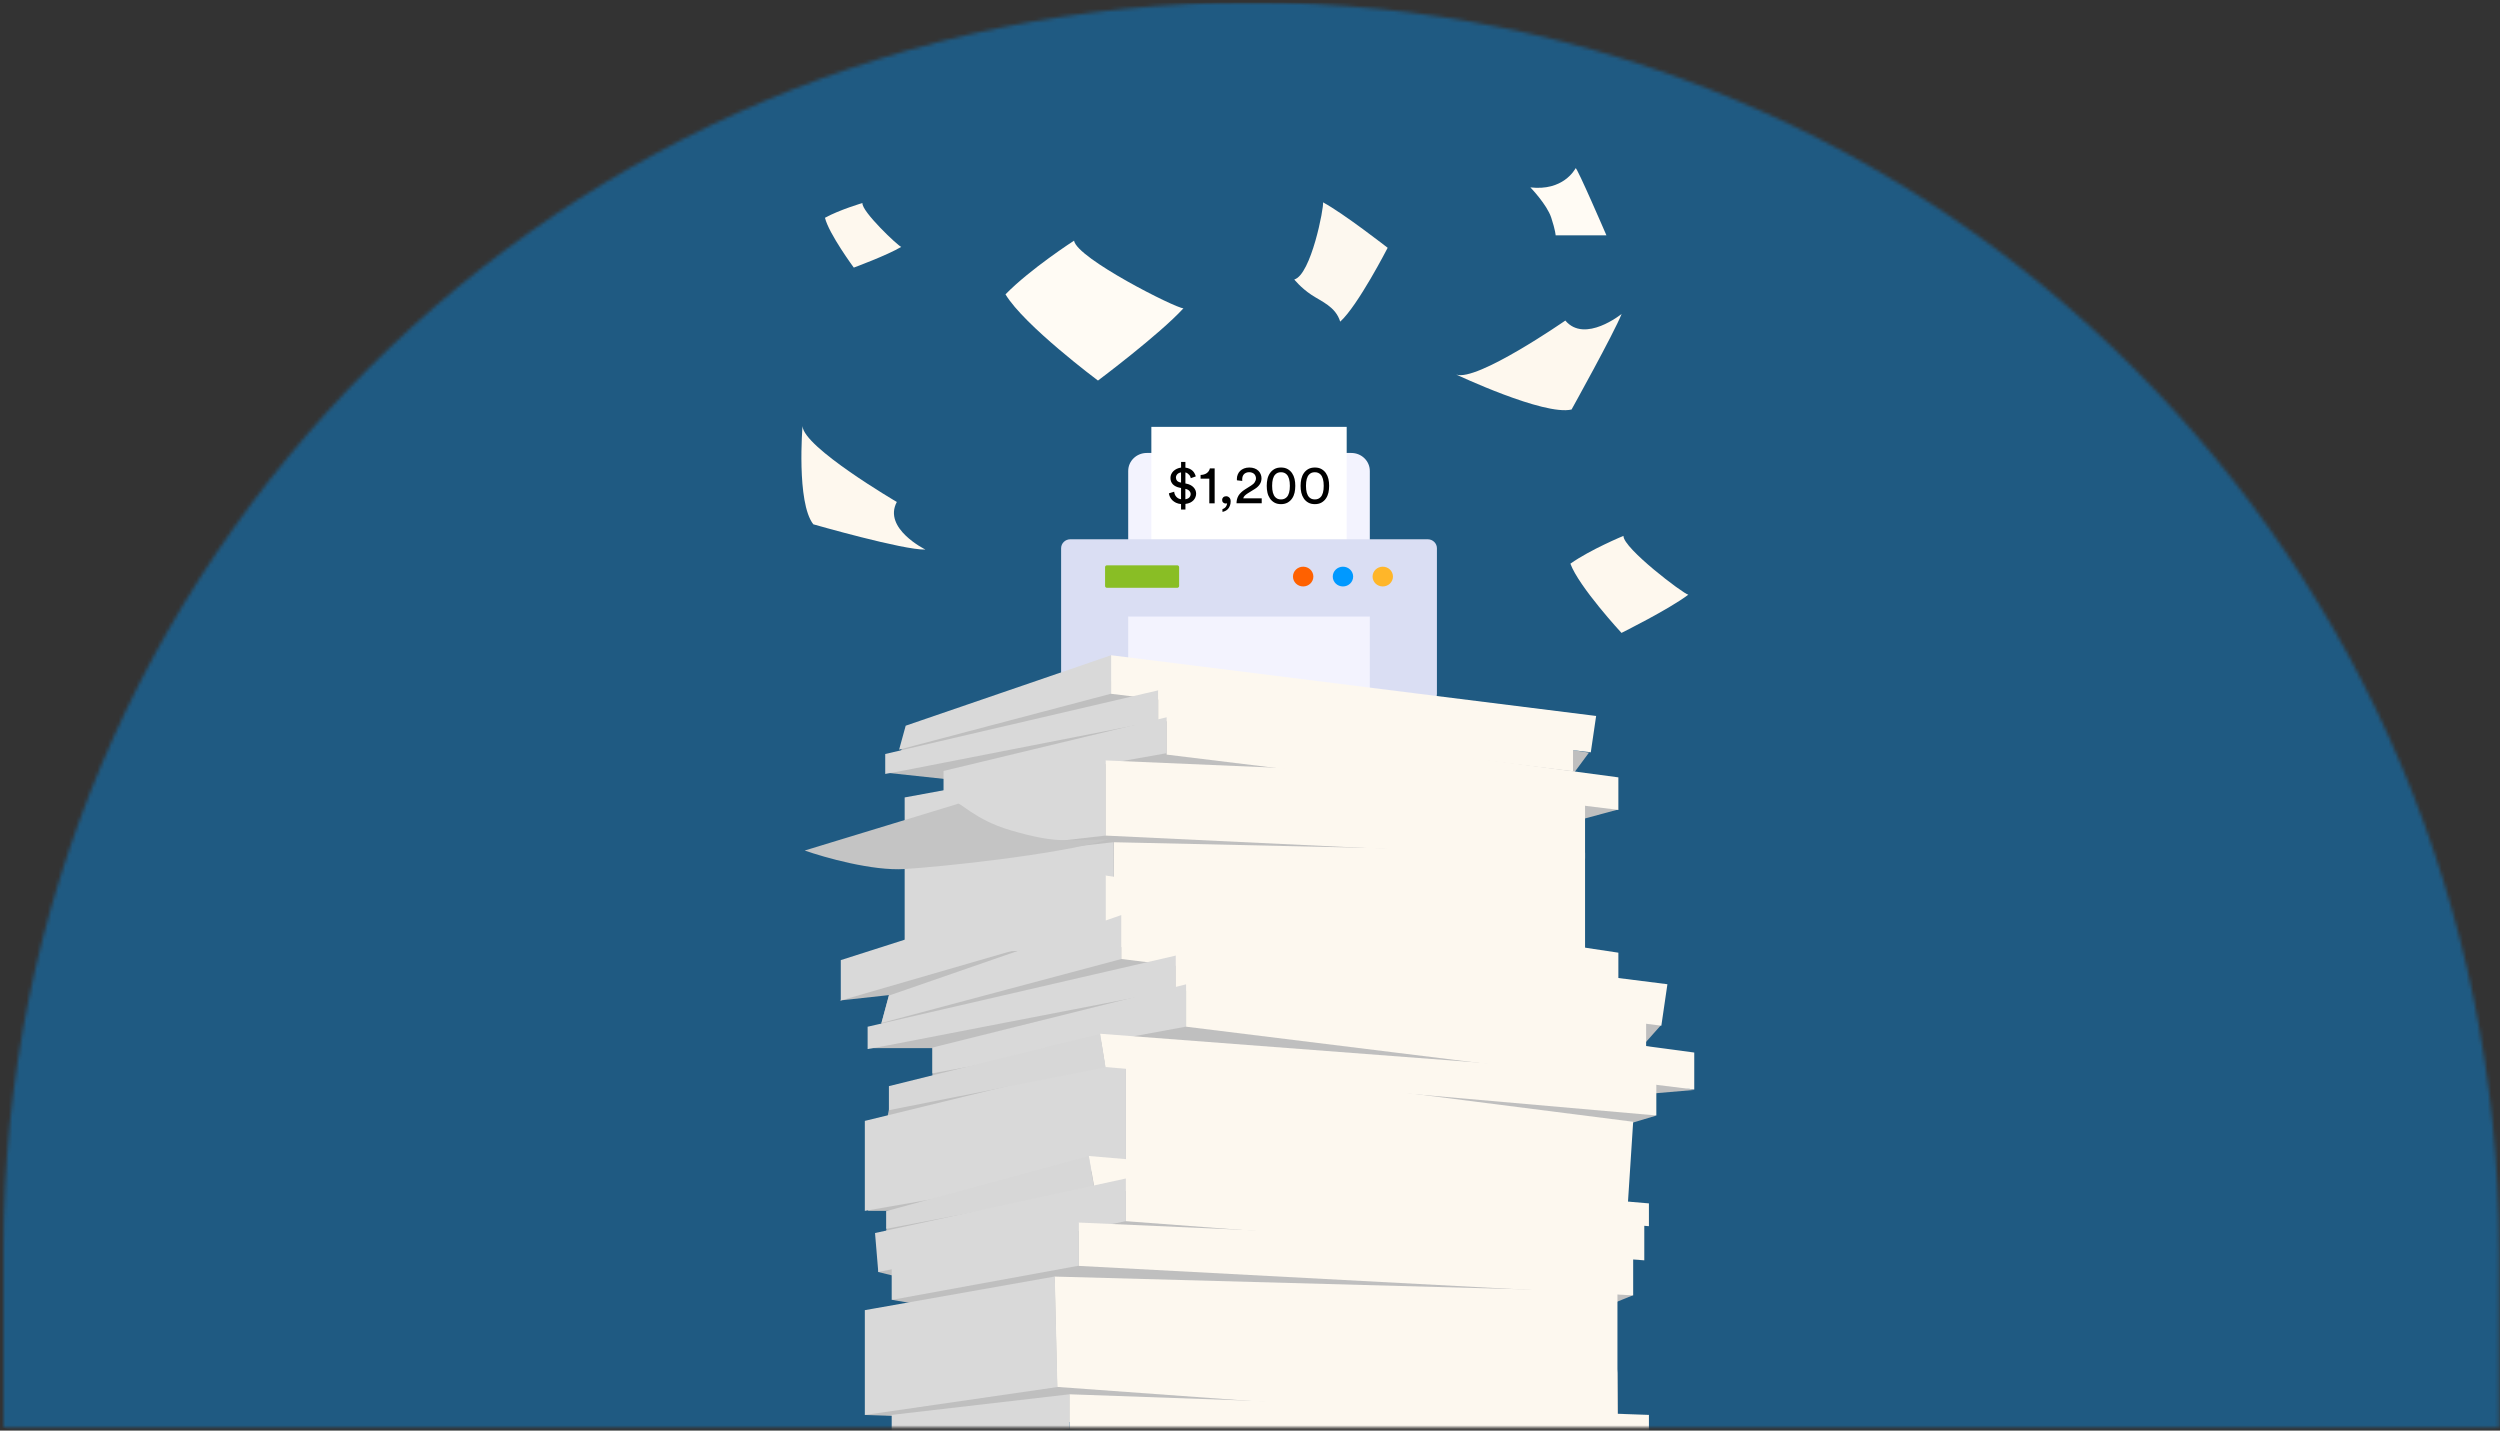 <svg width="706" height="404" viewBox="0 0 706 404" fill="none" xmlns="http://www.w3.org/2000/svg" aria-hidden="true"><rect x="0" y="0" width="706" height="404" fill="#333333" stroke="none"/><mask id="paperwork_svg__a" style="mask-type:alpha" maskUnits="userSpaceOnUse" x="0" y="0" width="706" height="404"><path d="M0.996 353.063C0.996 158.459 158.754 0.7 353.359 0.7C547.964 0.7 705.722 158.459 705.722 353.063V403.14H0.996V353.063Z" fill="#D9D9D9"/></mask><g mask="url(#paperwork_svg__a)"><path opacity=".39" d="M10.234 0.71H697.534C705.617 0.71 712.162 2.987 712.162 5.806V399.326C712.162 402.135 705.617 404.422 697.534 404.422H10.234C2.15 404.422 -4.395 402.145 -4.395 399.326V5.796C-4.395 2.987 2.15 0.7 10.234 0.7" fill="#09F"/><path d="M318.607 132.997C318.607 130.197 320.947 127.917 323.837 127.917H381.607C384.497 127.917 386.837 130.187 386.837 132.997V159.407H318.607V132.997Z" fill="#F3F3FE"/><path d="M380.303 120.547H325.143V152.787H380.303V120.547Z" fill="#fff"/><path d="M367.288 137.198C367.288 136.518 367.358 135.868 367.488 135.268C367.628 134.658 367.858 134.108 368.198 133.618C368.528 133.128 368.958 132.748 369.468 132.458C369.978 132.178 370.598 132.028 371.318 132.028C372.038 132.028 372.658 132.168 373.168 132.458C373.678 132.748 374.108 133.128 374.438 133.618C374.768 134.108 375.008 134.658 375.148 135.268C375.288 135.878 375.348 136.518 375.348 137.198C375.348 137.878 375.278 138.528 375.148 139.128C375.008 139.738 374.778 140.288 374.438 140.778C374.108 141.268 373.678 141.648 373.168 141.938C372.658 142.228 372.038 142.368 371.318 142.368C370.598 142.368 369.978 142.228 369.468 141.938C368.958 141.658 368.528 141.268 368.198 140.778C367.868 140.288 367.628 139.738 367.488 139.128C367.348 138.518 367.288 137.878 367.288 137.198ZM368.808 137.198C368.808 138.718 369.108 139.788 369.698 140.398C369.898 140.598 370.118 140.758 370.368 140.868C370.628 140.978 370.948 141.038 371.308 141.038C371.668 141.038 371.978 140.978 372.238 140.868C372.498 140.758 372.728 140.598 372.928 140.398C373.528 139.788 373.818 138.718 373.818 137.198C373.818 135.678 373.518 134.608 372.928 133.998C372.728 133.798 372.498 133.638 372.238 133.528C371.988 133.418 371.678 133.358 371.308 133.358C370.938 133.358 370.628 133.418 370.368 133.528C370.118 133.638 369.888 133.798 369.698 133.998C369.098 134.608 368.808 135.678 368.808 137.198ZM357.728 137.198C357.728 136.518 357.798 135.868 357.928 135.268C358.058 134.668 358.298 134.108 358.638 133.618C358.968 133.128 359.398 132.748 359.908 132.458C360.418 132.168 361.038 132.028 361.758 132.028C362.478 132.028 363.098 132.168 363.608 132.458C364.118 132.738 364.548 133.128 364.878 133.618C365.208 134.108 365.448 134.658 365.588 135.268C365.728 135.878 365.788 136.518 365.788 137.198C365.788 137.878 365.718 138.528 365.588 139.128C365.448 139.738 365.218 140.288 364.878 140.778C364.548 141.268 364.118 141.648 363.608 141.938C363.098 142.218 362.478 142.368 361.758 142.368C361.038 142.368 360.418 142.228 359.908 141.938C359.398 141.648 358.968 141.268 358.638 140.778C358.308 140.288 358.068 139.738 357.928 139.128C357.788 138.518 357.728 137.878 357.728 137.198ZM359.248 137.198C359.248 138.718 359.548 139.788 360.138 140.398C360.338 140.598 360.558 140.758 360.808 140.868C361.068 140.978 361.388 141.038 361.748 141.038C362.108 141.038 362.418 140.978 362.678 140.868C362.938 140.758 363.168 140.598 363.368 140.398C363.968 139.788 364.258 138.718 364.258 137.198C364.258 135.678 363.958 134.608 363.368 133.998C363.168 133.798 362.938 133.638 362.678 133.528C362.428 133.418 362.118 133.358 361.748 133.358C361.378 133.358 361.068 133.418 360.808 133.528C360.558 133.638 360.328 133.798 360.138 133.998C359.538 134.608 359.248 135.678 359.248 137.198ZM349.318 135.628C349.308 135.558 349.298 135.488 349.298 135.428V135.228C349.298 134.798 349.378 134.398 349.538 134.008C349.698 133.618 349.918 133.278 350.208 132.988C350.508 132.698 350.878 132.458 351.318 132.288C351.758 132.118 352.258 132.028 352.808 132.028C353.358 132.028 353.838 132.108 354.268 132.268C354.698 132.428 355.058 132.648 355.348 132.928C355.638 133.198 355.858 133.528 356.008 133.898C356.168 134.268 356.248 134.648 356.248 135.058C356.248 135.708 356.078 136.288 355.728 136.808C355.378 137.318 354.918 137.748 354.328 138.098L352.318 139.348C352.028 139.528 351.768 139.738 351.538 139.958C351.308 140.168 351.158 140.428 351.088 140.738H356.308V142.128H349.188C349.198 141.718 349.248 141.338 349.328 140.988C349.418 140.628 349.568 140.288 349.748 139.968C349.948 139.638 350.198 139.338 350.498 139.058C350.798 138.768 351.168 138.478 351.598 138.208L353.288 137.138C353.768 136.848 354.118 136.528 354.338 136.178C354.568 135.828 354.688 135.468 354.688 135.078C354.688 134.858 354.648 134.638 354.558 134.438C354.488 134.228 354.368 134.038 354.208 133.878C354.048 133.718 353.848 133.588 353.608 133.498C353.368 133.398 353.088 133.348 352.758 133.348C352.428 133.348 352.128 133.408 351.878 133.518C351.638 133.618 351.438 133.758 351.268 133.948C351.108 134.128 350.988 134.348 350.908 134.588C350.838 134.828 350.798 135.098 350.798 135.378V135.588C350.808 135.658 350.818 135.738 350.828 135.818L349.288 135.638L349.318 135.628ZM345.128 141.158C345.128 140.888 345.228 140.648 345.438 140.438C345.658 140.238 345.938 140.138 346.268 140.138C346.598 140.138 346.898 140.258 347.148 140.508C347.408 140.738 347.538 141.098 347.538 141.588C347.538 142.078 347.458 142.528 347.298 142.878C347.148 143.248 346.968 143.548 346.738 143.778C346.508 144.008 346.258 144.188 345.988 144.308C345.718 144.438 345.458 144.518 345.218 144.548V143.758C345.408 143.718 345.578 143.638 345.738 143.528C345.908 143.428 346.038 143.298 346.148 143.148C346.268 142.998 346.348 142.828 346.418 142.648C346.488 142.478 346.528 142.298 346.528 142.118C346.508 142.138 346.468 142.158 346.398 142.168C346.338 142.188 346.258 142.198 346.178 142.198C345.888 142.198 345.638 142.108 345.428 141.928C345.228 141.748 345.128 141.488 345.128 141.168M341.508 142.138V135.178H339.048V134.128C339.758 134.108 340.348 133.928 340.808 133.598C341.268 133.248 341.558 132.808 341.668 132.268H343.018V142.138H341.508ZM332.088 134.898C332.088 135.218 332.188 135.508 332.398 135.768C332.618 136.008 332.998 136.188 333.528 136.288V133.398C333.068 133.478 332.708 133.658 332.458 133.928C332.208 134.198 332.078 134.528 332.078 134.898M336.238 139.518C336.238 139.198 336.118 138.898 335.878 138.638C335.638 138.368 335.258 138.168 334.748 138.058V140.998C335.258 140.908 335.638 140.728 335.878 140.468C336.118 140.198 336.238 139.878 336.238 139.528M333.528 143.928V142.348C332.988 142.298 332.508 142.178 332.098 141.978C331.688 141.778 331.348 141.538 331.058 141.258C330.778 140.978 330.558 140.668 330.398 140.328C330.238 139.988 330.138 139.658 330.098 139.318L331.588 138.858C331.608 139.098 331.658 139.338 331.748 139.578C331.838 139.808 331.968 140.028 332.128 140.218C332.288 140.408 332.478 140.578 332.708 140.718C332.938 140.848 333.208 140.938 333.528 140.988V137.808L333.138 137.728C332.328 137.568 331.698 137.248 331.228 136.788C330.768 136.318 330.538 135.708 330.538 134.958C330.538 134.588 330.608 134.248 330.758 133.918C330.908 133.588 331.108 133.308 331.368 133.048C331.638 132.788 331.958 132.568 332.328 132.388C332.698 132.218 333.098 132.108 333.538 132.048V130.448H334.758V132.058C335.238 132.118 335.648 132.238 335.998 132.408C336.348 132.578 336.628 132.788 336.858 133.018C337.088 133.248 337.268 133.508 337.388 133.778C337.528 134.038 337.628 134.298 337.688 134.538L336.278 135.038C336.258 134.898 336.208 134.748 336.138 134.578C336.068 134.418 335.968 134.258 335.838 134.108C335.708 133.958 335.558 133.818 335.388 133.698C335.208 133.568 334.998 133.468 334.758 133.408V136.528L334.998 136.578C335.878 136.748 336.558 137.098 337.048 137.618C337.538 138.128 337.788 138.728 337.788 139.418C337.788 139.758 337.718 140.088 337.588 140.408C337.458 140.728 337.278 141.028 337.028 141.288C336.778 141.548 336.468 141.778 336.088 141.958C335.708 142.128 335.268 142.248 334.768 142.308V143.888H333.548L333.528 143.928Z" fill="#000"/><path d="M302.268 152.288H403.178C404.618 152.288 405.788 153.428 405.788 154.828V195.958C405.788 197.358 404.618 198.498 403.178 198.498H302.268C300.828 198.498 299.658 197.358 299.658 195.958V154.828C299.658 153.428 300.828 152.288 302.268 152.288Z" fill="#DADEF3"/><path d="M386.837 207.128C386.837 209.928 384.497 212.208 381.607 212.208H323.837C320.947 212.208 318.607 209.938 318.607 207.128V174.118H386.837V207.128Z" fill="#F3F3FE"/><path d="M312.592 159.647H332.462C332.752 159.647 332.982 159.877 332.982 160.157V165.487C332.982 165.767 332.752 165.997 332.462 165.997H312.592C312.302 165.997 312.072 165.767 312.072 165.487V160.157C312.072 159.877 312.302 159.647 312.592 159.647Z" fill="#89BE25"/><path d="M368.013 160.033C369.603 160.033 370.893 161.283 370.893 162.823C370.893 164.363 369.603 165.613 368.013 165.613C366.423 165.613 365.133 164.363 365.133 162.823C365.133 161.283 366.423 160.033 368.013 160.033Z" fill="#FF6100"/><path d="M379.251 160.033C380.841 160.033 382.131 161.283 382.131 162.823C382.131 164.363 380.841 165.613 379.251 165.613C377.661 165.613 376.371 164.363 376.371 162.823C376.371 161.283 377.661 160.033 379.251 160.033Z" fill="#09F"/><path d="M390.493 160.033C392.083 160.033 393.373 161.283 393.373 162.823C393.373 164.363 392.083 165.613 390.493 165.613C388.903 165.613 387.613 164.363 387.613 162.823C387.613 161.283 388.903 160.033 390.493 160.033Z" fill="#FFB629"/><path d="M250.768 218.267L256.698 207.947L315.968 191.897L448.728 212.537L442.798 220.557L457.028 228.587L442.978 232.377L444.288 279.487L469.048 289.517L457.288 302.717L478.458 307.797L451.668 310.087L467.748 315.037L451.668 319.857L461.078 365.817L454.538 368.477L456.768 387.777L457.028 406.947L244.228 399.587L276.388 371.277L251.948 367.087L255.208 360.987L248.028 359.217L250.378 346.897L251.548 341.947H245.148L251.028 313.387L263.318 304.757V295.997H245.148L248.678 289.777L251.028 281.017L237.178 282.537L257.958 265.527L259.068 236.607L272.108 220.557L250.768 218.267Z" fill="#BFBFBF"/><path d="M313.768 185.038V195.928L449.238 212.458L450.748 202.188L313.768 185.038Z" fill="#FDF8EF"/><path d="M255.768 204.938L253.908 211.698 313.768 195.898V185.038L255.768 204.938zM255.408 217.558L327.098 203.548V194.948L249.988 212.928V218.558L255.388 217.558H255.408z" fill="#D9D9D9"/><path d="M444.218 217.768V209.898L327.098 194.948V203.418L444.218 217.798V217.768Z" fill="#FDF8EF"/><path d="M457.027 219.528V228.708L329.457 213.098V202.558L457.027 219.528Z" fill="#FDF8EF"/><path d="M266.457 217.718L329.457 202.558V212.698L266.457 223.888V217.718Z" fill="#D9D9D9"/><path d="M312.197 214.748V235.968L447.617 242.418V220.538L312.197 214.748Z" fill="#FDF8EF"/><path d="M255.477 225.198V242.418L312.197 235.968V214.748L255.477 225.198Z" fill="#D9D9D9"/><path d="M314.559 237.878V267.418L447.619 269.848V240.808L314.559 237.848V237.878Z" fill="#FDF8EF"/><path d="M255.477 244.308V269.848L314.557 267.408L314.437 237.848L255.477 244.338V244.308Z" fill="#D9D9D9"/><path d="M285.236 234.427C298.936 238.437 300.936 237.077 312.986 237.077C297.706 241.587 264.556 244.857 255.486 245.417C246.416 245.997 232.886 242.167 227.246 240.187L270.386 227.037C270.836 226.137 275.246 231.507 285.266 234.427H285.246H285.236Z" fill="#C4C4C4"/><path d="M459.707 339.918L461.207 316.788L317.947 298.538V329.228L459.707 339.898V339.918Z" fill="#FDF8EF"/><path d="M244.227 316.538L317.947 298.538V329.138L244.227 341.948V316.508V316.538Z" fill="#D9D9D9"/><path d="M465.656 339.838V346.268L309.126 335.798L307.496 326.458L465.656 339.838Z" fill="#FDF8EF"/><path d="M250.246 341.997V347.028L309.066 335.798L307.426 326.458L250.246 342.028V341.997Z" fill="#D7D7D7"/><path d="M317.947 332.808V344.858L464.347 355.918V344.088L317.947 332.838V332.808Z" fill="#FDF8EF"/><path d="M247.137 348.198L317.947 332.808V344.848L248.027 359.218L247.107 348.228L247.137 348.198Z" fill="#D9D9D9"/><path d="M461.207 352.228V365.818L304.617 357.488V345.248L461.207 352.228Z" fill="#FDF8EF"/><path d="M251.816 356.418V367.088L304.616 357.438V345.248L251.816 356.418Z" fill="#D9D9D9"/><path d="M297.828 360.487L298.558 391.667L456.768 403.137V364.837L297.828 360.507V360.487Z" fill="#FDF8EF"/><path d="M244.227 369.627V399.587L298.607 391.697L297.867 360.487L244.227 369.987" fill="#D9D9D9"/><path d="M302.008 393.748L465.658 399.568V408.978L302.008 403.738V393.768V393.748Z" fill="#FDF8EF"/><path d="M251.816 399.538V407.198L302.006 403.698V393.748L251.816 399.568V399.538Z" fill="#D9D9D9"/><path d="M457.027 269.018V277.968L312.197 260.848V247.248L457.027 269.038V269.018Z" fill="#FDF8EF"/><path d="M237.438 271.138L312.198 247.248V260.858L237.438 282.538V271.138Z" fill="#D9D9D9"/><path d="M316.646 258.417V270.817L469.166 289.647L470.876 277.947L316.646 258.417Z" fill="#FDF8EF"/><path d="M251.048 281.147L248.938 288.887 316.647 270.827V258.417L251.048 281.147zM251.138 295.128L332.068 279.468V269.848L245.018 289.948V296.248L251.108 295.128H251.138z" fill="#D9D9D9"/><path d="M464.866 295.718V286.788L332.066 269.848V279.448L464.866 295.738V295.718Z" fill="#FDF8EF"/><path d="M478.457 297.238V307.678L334.947 289.938V277.968L478.457 297.238Z" fill="#FDF8EF"/><path d="M263.316 295.838L334.946 277.968V289.918L263.316 303.108V295.838Z" fill="#D9D9D9"/><path d="M467.747 315.037V303.897L310.627 291.927L312.157 301.327L467.747 315.007V315.037Z" fill="#FDF8EF"/><path d="M251.057 306.717L310.677 291.927L312.197 301.367L251.027 313.517V306.747L251.057 306.717Z" fill="#D7D7D7"/><path fill-rule="evenodd" clip-rule="evenodd" d="M253.271 141.76C253.271 141.76 226.866 126.309 226.633 120.328 226.633 120.328 224.872 141.904 229.679 148.062 229.679 148.062 255.276 155.417 261.345 155.195 261.345 155.195 249.261 149.258 253.26 141.76H253.271zM442.049 90.523C442.049 90.523 416.973 107.923 411.225 105.764 411.225 105.764 436.09 117.493 443.81 115.643 443.81 115.643 455.75 94.156 457.954 88.651 457.954 88.651 447.542 97.069 442.049 90.523z" fill="#FEF8EE"/><path d="M243.557 57.34C243.247 59.655 253.581 69.446 254.511 69.723 250.524 72.105 241.11 75.571 241.11 75.571 241.11 75.571 234.087 66.046 232.969 61.505 237.045 59.245 243.546 57.34 243.546 57.34H243.557zM458.462 151.341C458.396 154.819 475.353 167.689 476.782 167.944 471.277 172.097 457.908 178.732 457.908 178.732 457.908 178.732 445.891 165.729 443.477 159.183 449.136 155.184 458.462 151.33 458.462 151.33V151.341z" fill="#FEF8EE"/><path d="M303.312 67.973C304.176 73.001 332.076 87.068 334.202 87.068C327.435 94.466 310.068 107.47 310.068 107.47C310.068 107.47 289.223 91.908 283.951 83.125C290.984 75.914 303.312 67.962 303.312 67.962V67.973Z" fill="#FFFBF4"/><path d="M365.504 78.927C370.255 77.62 373.933 58.448 373.623 57.141C379.426 60.264 391.876 69.978 391.876 69.978C391.876 69.978 383.469 86.337 378.474 90.834C377.189 86.603 373.191 85.152 370.344 83.258C367.331 81.253 365.504 78.927 365.504 78.927Z" fill="#FDF8EF"/><path d="M432.18 52.921C441.395 53.984 444.662 48.003 444.961 47.505C445.26 47.006 453.656 66.466 453.656 66.466H439.313C439.313 66.466 439.279 65.148 438.061 61.438C436.832 57.728 432.18 52.921 432.18 52.921Z" fill="#FFFBF4"/></g></svg>